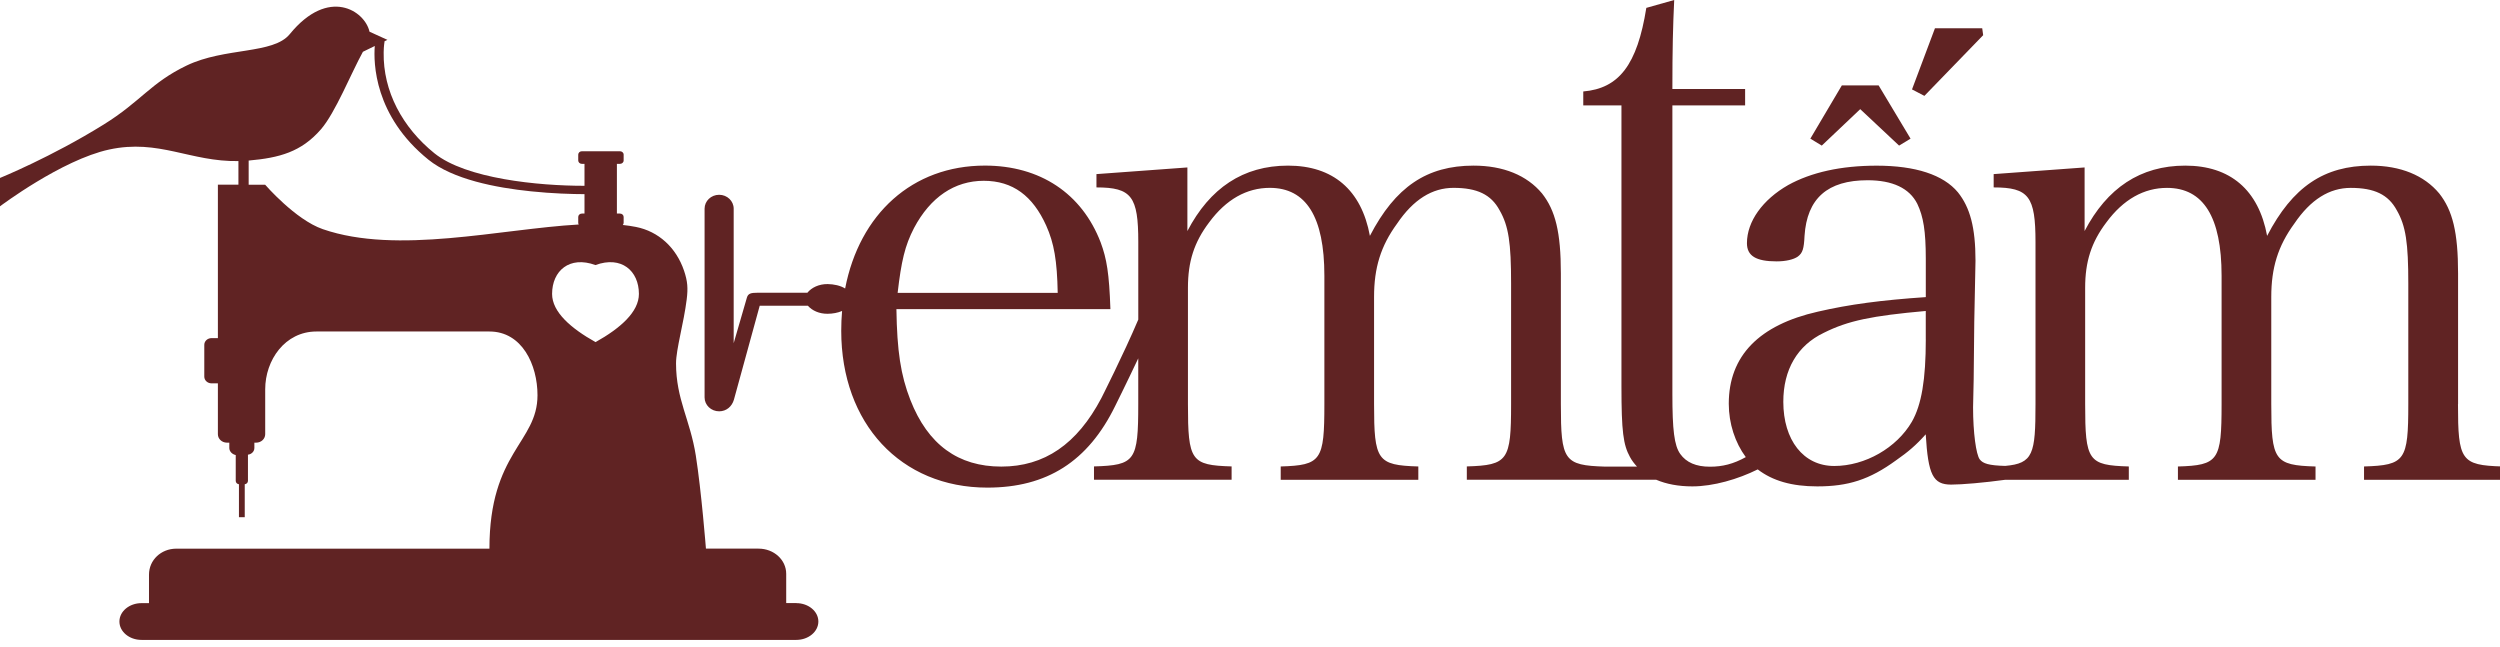 <svg width="232" height="60" viewBox="0 0 232 60" fill="none" xmlns="http://www.w3.org/2000/svg">
<g clipPath="url(#clip0_3001_6629)">
<path d="M73.902 55.964H72.96V53.251C72.96 51.96 71.826 50.913 70.391 50.913H65.511C65.511 50.913 65.091 45.582 64.572 42.281C64.042 38.921 62.739 37.072 62.736 33.722C62.736 32.417 63.457 29.969 63.726 27.785C63.854 26.749 63.814 26.116 63.479 25.12C62.747 22.966 61.102 21.473 59.022 21.061C58.628 20.984 58.22 20.922 57.797 20.878C57.844 20.823 57.874 20.753 57.874 20.675V20.131C57.874 19.959 57.723 19.819 57.535 19.819H57.248V15.205H57.535C57.723 15.205 57.874 15.066 57.874 14.893V14.349C57.874 14.176 57.723 14.036 57.535 14.036H53.995C53.811 14.036 53.66 14.176 53.66 14.349V14.893C53.66 15.066 53.811 15.205 53.995 15.205H54.241V17.242C49.939 17.249 43.23 16.576 40.315 14.224C37.348 11.83 35.541 8.478 35.604 4.849C35.615 4.257 35.678 3.908 35.678 3.908C35.681 3.882 35.685 3.857 35.685 3.831L35.953 3.699L34.29 2.941C33.87 1.019 30.499 -1.253 26.889 3.169C25.35 5.055 20.875 4.375 17.316 6.084C13.971 7.691 13.08 9.411 9.624 11.555C4.77 14.573 0 16.514 0 16.514V19.146C0 19.146 5.716 14.838 10.125 13.878C14.74 12.874 17.666 15.029 22.126 14.948V17.139H20.22V31.377H19.631C19.259 31.377 18.958 31.656 18.958 32.002V34.95C18.958 35.296 19.259 35.575 19.631 35.575H20.22V40.299C20.22 40.726 20.592 41.075 21.052 41.079H21.28V41.571C21.28 41.891 21.541 42.156 21.876 42.229V44.63C21.876 44.788 22.005 44.92 22.174 44.939V47.994H22.712V44.939C22.881 44.92 23.01 44.788 23.01 44.63V42.193C23.345 42.156 23.606 41.895 23.606 41.571V41.079H23.768C24.232 41.079 24.607 40.733 24.611 40.299V36.127C24.611 33.421 26.444 30.763 29.366 30.763H45.419C48.459 30.763 49.88 33.866 49.88 36.678C49.88 41.082 45.419 41.943 45.419 50.916H16.337C14.95 50.927 13.827 51.968 13.827 53.324V55.971H13.132C12.002 55.971 11.082 56.736 11.082 57.677C11.082 58.618 11.998 59.383 13.132 59.383H73.894C75.024 59.383 75.944 58.618 75.944 57.677C75.944 56.736 75.028 55.971 73.894 55.971L73.902 55.964ZM29.958 21.267C27.411 20.389 24.607 17.143 24.607 17.143H23.076V14.9C25.936 14.646 27.96 14.102 29.785 11.999C31.121 10.459 32.571 6.816 33.679 4.805L34.779 4.268C34.658 5.823 34.721 10.753 39.755 14.816C42.015 16.639 45.979 17.418 49.28 17.756C51.297 17.966 53.119 18.014 54.241 18.017V19.819H53.995C53.811 19.819 53.66 19.959 53.66 20.131V20.675C53.66 20.734 53.675 20.786 53.704 20.834C46.406 21.249 36.866 23.653 29.958 21.267ZM55.268 31.748C52.964 30.462 51.234 28.943 51.234 27.278C51.234 25.135 52.846 23.712 55.257 24.598C57.668 23.708 59.291 25.135 59.291 27.278C59.291 28.943 57.572 30.462 55.268 31.748Z" fill="#602323"/>
<path d="M228.109 37.512V25.373C228.109 21.55 227.601 19.528 226.364 17.955C224.958 16.267 222.765 15.37 220.008 15.37C215.676 15.37 212.75 17.337 210.388 21.888C209.6 17.616 206.958 15.37 202.791 15.37C198.625 15.37 195.534 17.451 193.451 21.44V15.539L185.012 16.157V17.392C188.276 17.392 188.894 18.234 188.894 22.451V37.512C188.894 42.126 188.681 43.008 186.079 43.236C184.559 43.196 184.01 43.016 183.72 42.63C183.381 42.181 183.101 40.156 183.101 37.795L183.157 35.211L183.212 29.873C183.288 26.202 183.326 24.31 183.326 24.197C183.326 21.105 182.818 19.252 181.696 17.848C180.345 16.22 177.758 15.374 174.158 15.374C170.838 15.374 168.082 15.992 165.944 17.172C163.581 18.521 162.116 20.543 162.116 22.568C162.116 23.748 162.959 24.256 164.873 24.256C165.715 24.256 166.448 24.087 166.842 23.807C167.291 23.469 167.405 23.076 167.46 21.896C167.684 18.41 169.598 16.727 173.312 16.727C175.619 16.727 177.194 17.458 177.927 18.918C178.49 20.098 178.714 21.447 178.714 24.032V27.572C174.607 27.851 171.626 28.244 168.7 28.921C163.242 30.156 160.43 33.024 160.43 37.465C160.43 39.314 161.023 41.089 162.009 42.42C160.865 43.056 159.849 43.31 158.686 43.31C157.39 43.31 156.492 42.916 155.929 42.13C155.366 41.343 155.197 39.883 155.197 36.568V9.779H161.947V8.26H155.197C155.197 4.551 155.252 2.415 155.366 -0L152.779 0.731C151.936 6.014 150.247 8.205 146.927 8.488V9.782H150.471V35.887C150.471 40.045 150.641 41.284 151.259 42.405C151.436 42.736 151.664 43.03 151.914 43.302H148.955C145.127 43.188 144.848 42.74 144.848 37.512V25.373C144.848 21.55 144.34 19.528 143.103 17.955C141.697 16.267 139.504 15.37 136.747 15.37C132.415 15.37 129.489 17.337 127.127 21.888C126.339 17.616 123.697 15.37 119.53 15.37C115.364 15.37 112.273 17.451 110.19 21.44V15.539L101.751 16.157V17.392C105.015 17.392 105.633 18.234 105.633 22.451V29.656C104.235 32.946 102.203 36.95 102.203 36.95C99.954 41.222 96.915 43.299 92.921 43.299C88.928 43.299 86.113 41.277 84.482 37.115C83.581 34.81 83.246 32.564 83.187 28.686H103.046C102.932 25.37 102.707 24.02 102.144 22.502C100.4 17.951 96.517 15.367 91.398 15.367C84.67 15.367 79.764 19.855 78.428 26.774C77.994 26.498 77.379 26.37 76.805 26.362C75.995 26.355 75.314 26.686 74.924 27.167H70.283C69.695 27.167 69.422 27.233 69.312 27.619L68.086 31.847V19.366C68.086 18.653 67.483 18.076 66.736 18.076C65.988 18.076 65.385 18.653 65.385 19.366V36.88C65.385 37.593 65.992 38.17 66.736 38.17C67.413 38.17 67.924 37.722 68.108 37.09L70.501 28.373H74.972C75.37 28.825 76.025 29.127 76.805 29.119C77.265 29.116 77.747 29.031 78.145 28.858C78.093 29.458 78.067 30.072 78.067 30.697C78.067 39.295 83.581 45.251 91.626 45.251C97.139 45.251 100.967 42.836 103.495 37.663C103.495 37.663 104.496 35.656 105.63 33.255V37.494C105.63 42.777 105.35 43.17 101.522 43.284V44.519H114.293V43.284C110.525 43.17 110.241 42.777 110.241 37.494V26.704C110.241 24.289 110.804 22.491 112.21 20.635C113.785 18.499 115.699 17.433 117.837 17.433C121.212 17.433 122.902 20.131 122.902 25.583V37.498C122.902 42.725 122.622 43.174 118.85 43.288V44.523H131.62V43.288C127.793 43.174 127.513 42.725 127.513 37.498V27.55C127.513 24.851 128.131 22.829 129.651 20.749C131.171 18.502 132.916 17.433 134.885 17.433C137.078 17.433 138.374 18.05 139.161 19.51C140.004 20.973 140.229 22.546 140.229 26.311V37.494C140.229 42.721 139.949 43.17 136.121 43.284V44.519H153.692C154.637 44.924 155.767 45.137 157.048 45.137C159.006 45.137 161.292 44.468 163.117 43.56C164.497 44.622 166.286 45.137 168.638 45.137C171.508 45.137 173.477 44.519 175.95 42.721C177.077 41.935 177.805 41.317 178.707 40.306C178.932 44.071 179.381 44.971 181.07 44.971C182.064 44.971 184.113 44.795 186.094 44.523H197.554V43.288C193.786 43.174 193.502 42.78 193.502 37.498V26.708C193.502 24.293 194.065 22.495 195.471 20.638C197.046 18.502 198.96 17.436 201.098 17.436C204.473 17.436 206.163 20.135 206.163 25.587V37.501C206.163 42.729 205.883 43.177 202.111 43.291V44.527H214.881V43.291C211.054 43.177 210.774 42.729 210.774 37.501V27.553C210.774 24.855 211.392 22.833 212.912 20.752C214.432 18.506 216.177 17.436 218.146 17.436C220.339 17.436 221.635 18.054 222.422 19.513C223.265 20.977 223.49 22.55 223.49 26.314V37.498C223.49 42.725 223.21 43.174 219.382 43.288V44.523H232.209V43.288C228.381 43.174 228.101 42.725 228.101 37.498L228.109 37.512ZM84.821 21.16C86.341 18.293 88.59 16.778 91.291 16.778C93.992 16.778 95.847 18.183 97.088 20.936C97.82 22.565 98.1 24.197 98.155 27.175H83.301C83.639 24.252 83.974 22.793 84.821 21.16ZM178.714 31.498C178.714 35.207 178.321 37.567 177.419 39.141C176.013 41.556 173.087 43.243 170.216 43.243C167.346 43.243 165.491 40.828 165.491 37.288C165.491 34.31 166.786 32.06 169.26 30.88C171.508 29.755 173.705 29.307 178.711 28.858V31.502L178.714 31.498Z" fill="#602323"/>
<path d="M184.038 3.265L183.95 2.625H179.563L177.434 8.298L178.583 8.897L184.038 3.265Z" fill="#602323"/>
<path d="M172.629 10.129L176.235 13.511L177.299 12.867L174.337 7.926H170.922L168 12.867L169.061 13.511L172.629 10.129Z" fill="#602323"/>
</g>
<defs>
<clipPath id="clip0_3001_6629">
<rect width="232" height="60" fill="white"/>
</clipPath>
</defs>
</svg>
